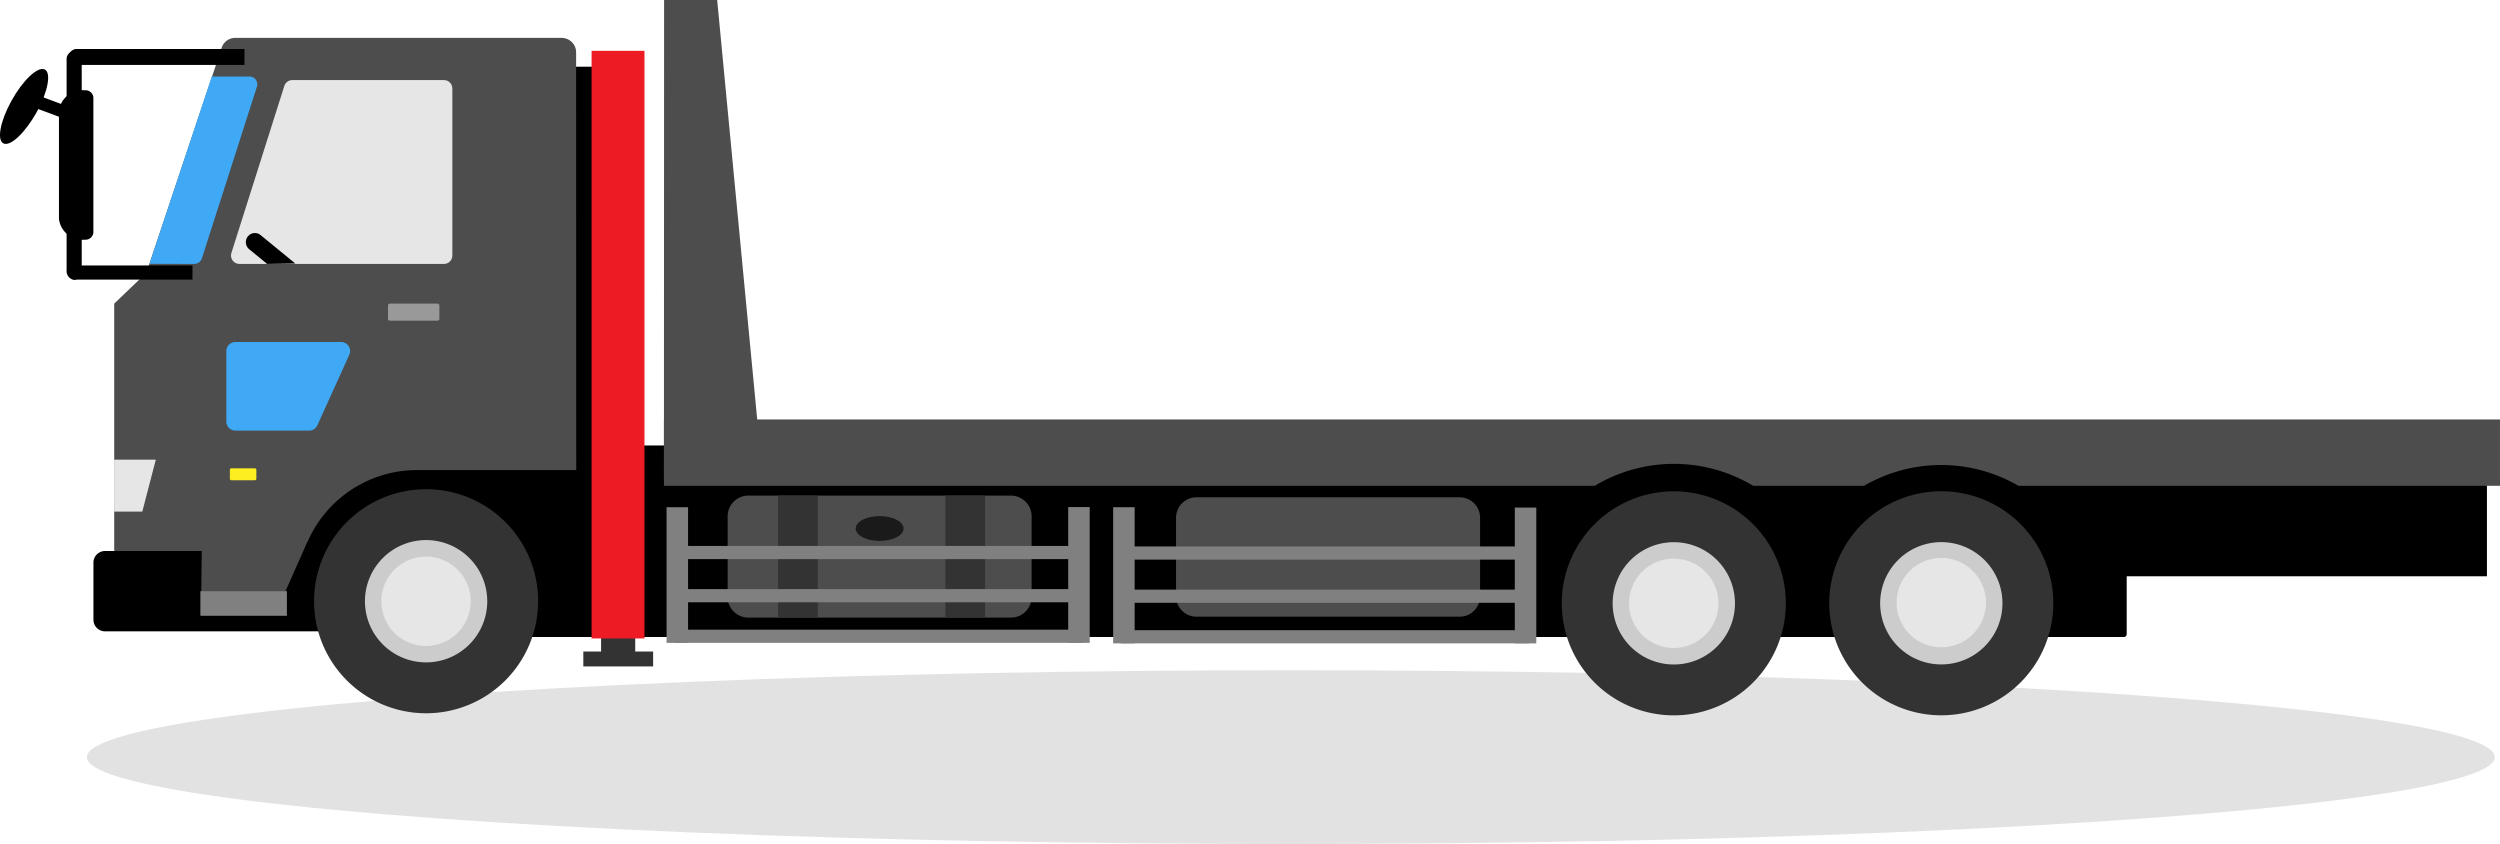 <svg xmlns="http://www.w3.org/2000/svg" xmlns:xlink="http://www.w3.org/1999/xlink" width="201.42" height="68" viewBox="0 0 201.42 68"><defs><style>.a{fill:none;}.b{fill:#e2e2e2;}.c{clip-path:url(#a);}.d{fill:#4d4d4d;}.e{fill:#3fa9f5;}.f{fill:#e6e6e6;}.g{fill:#999;}.h{fill:#fcee21;}.i{clip-path:url(#b);}.j{fill:url(#c);}.k{fill:#333;}.l{fill:#1a1a1a;}.m{fill:gray;}.n{fill:#ccc;}.o{fill:#ed1c24;}</style><clipPath id="a"><rect class="a" width="201.42" height="57.636"/></clipPath><clipPath id="b"><path class="a" d="M35.369,10.549a.675.675,0,0,0-.644.472L30.46,24.482a.676.676,0,0,0,.645.88H47.587a.676.676,0,0,0,.676-.676V11.225a.676.676,0,0,0-.676-.676Z" transform="translate(-30.428 -10.549)"/></clipPath><linearGradient id="c" x1="-0.684" y1="2.396" x2="-0.658" y2="2.396" gradientUnits="objectBoundingBox"><stop offset="0" stop-color="#3fa9f5"/><stop offset="0.263" stop-color="#3fa9f5"/><stop offset="0.382" stop-color="#5ab2f2"/><stop offset="0.637" stop-color="#9eccec"/><stop offset="0.881" stop-color="#e6e6e6"/><stop offset="1" stop-color="#e6e6e6"/></linearGradient></defs><g transform="translate(-943 -791)"><ellipse class="b" cx="97" cy="7" rx="97" ry="7" transform="translate(950 845)"/><g transform="translate(943 791)"><rect width="6.424" height="31.857" transform="translate(43.362 5.374)"/><rect width="36.904" height="11.273" transform="translate(163.463 35.157)"/><g transform="translate(0 0)"><g class="c"><path d="M197.718,74.113H68.479V58.68H197.94V73.891a.222.222,0,0,1-.222.222" transform="translate(-26.596 -22.79)"/><path class="d" d="M52.26,6.176l.012,45.432-37.228.2V26.4l2.593-2.482L23.682,5.852a1.147,1.147,0,0,1,1.095-.861H51.115A1.167,1.167,0,0,1,52.26,6.176" transform="translate(-5.843 -1.938)"/><path class="e" d="M23.289,25.177l-3.593-.01,5.018-15.089,3.036,0a.628.628,0,0,1,.6.82L23.92,24.718a.662.662,0,0,1-.631.46" transform="translate(-7.65 -3.912)"/><path class="f" d="M17.3,64.738h-2.27V60.555h3.358Z" transform="translate(-5.835 -23.518)"/><path class="g" d="M55.1,41.365H51.259a.15.15,0,0,1-.15-.15V40.142a.15.15,0,0,1,.15-.15H55.1a.15.15,0,0,1,.15.15v1.072a.15.15,0,0,1-.15.15" transform="translate(-19.85 -15.532)"/><path class="h" d="M32.292,62.653H30.4a.12.12,0,0,1-.12-.12v-.72a.12.12,0,0,1,.12-.12h1.894a.12.12,0,0,1,.12.12v.72a.12.12,0,0,1-.12.12" transform="translate(-11.76 -23.96)"/></g></g><g transform="translate(18.61 6.452)"><g class="i"><rect class="j" width="23.202" height="23.112" transform="translate(-7.507 7.106) rotate(-43.836)"/></g></g><g transform="translate(0 0)"><g class="c"><path d="M9.844,23.93h0a1.91,1.91,0,0,1-2.078-1.676V13.569a1.91,1.91,0,0,1,2.078-1.676.638.638,0,0,1,.695.561V23.369a.638.638,0,0,1-.695.561" transform="translate(-3.016 -4.619)"/><path d="M9.382,33.588h0a.726.726,0,0,1-.609-.8V29.212a.726.726,0,0,1,.609-.8.726.726,0,0,1,.609.8v3.574a.726.726,0,0,1-.609.8" transform="translate(-3.407 -11.034)"/><path d="M23.218,7.736l-13.481,0a.639.639,0,0,1-.67-.6V7.049a.639.639,0,0,1,.67-.6H23.218Z" transform="translate(-3.522 -2.503)"/><path d="M6.867,13.962h0a.584.584,0,0,1-.733.273l-2.2-.82a.488.488,0,0,1-.3-.659.584.584,0,0,1,.733-.273l2.2.82a.488.488,0,0,1,.3.659" transform="translate(-1.394 -4.833)"/><path d="M2.957,12.561C2.044,14.208.85,15.34.288,15.089S.011,13.3.924,11.649s2.107-2.78,2.668-2.528.277,1.792-.635,3.44" transform="translate(0 -3.529)"/><path d="M19.041,36.11H9.73a.573.573,0,1,1,0-1.139h9.311Z" transform="translate(-3.533 -13.582)"/><path d="M9.382,11.586h0a.7.7,0,0,1-.609-.761V7.436a.7.7,0,0,1,.609-.761.7.7,0,0,1,.609.761v3.39a.7.7,0,0,1-.609.761" transform="translate(-3.407 -2.592)"/><path class="d" d="M118.678,75.113H97.516a1.665,1.665,0,0,1-1.665-1.665v-6.5a1.665,1.665,0,0,1,1.665-1.665h21.161a1.665,1.665,0,0,1,1.665,1.665v6.5a1.665,1.665,0,0,1-1.665,1.665" transform="translate(-37.227 -25.353)"/><rect class="k" width="3.203" height="9.833" transform="translate(62.686 39.926)"/><rect class="k" width="3.203" height="9.833" transform="translate(76.163 39.926)"/><path class="l" d="M116.578,68.984c0,.553-.864,1-1.93,1s-1.93-.448-1.93-1,.864-1,1.93-1,1.93.448,1.93,1" transform="translate(-43.778 -26.403)"/><path class="d" d="M177.769,75.128h-21.2a1.648,1.648,0,0,1-1.648-1.648V67.155a1.647,1.647,0,0,1,1.648-1.647h21.2a1.647,1.647,0,0,1,1.648,1.647V73.48a1.648,1.648,0,0,1-1.648,1.648" transform="translate(-60.17 -25.442)"/><rect class="m" width="32.617" height="1.061" transform="translate(54.315 43.985)"/><rect class="m" width="32.897" height="1.061" transform="translate(54.323 50.732)"/><rect class="m" width="32.897" height="1.061" transform="translate(54.035 47.464)"/><rect class="m" width="1.732" height="10.928" transform="translate(53.705 40.866)"/><rect class="m" width="1.732" height="10.94" transform="translate(86.064 40.854)"/><rect class="m" width="32.617" height="1.061" transform="translate(90.294 44.026)"/><rect class="m" width="32.897" height="1.061" transform="translate(90.302 50.773)"/><rect class="m" width="32.897" height="1.061" transform="translate(90.014 47.505)"/><rect class="m" width="1.732" height="10.969" transform="translate(89.685 40.866)"/><rect class="m" width="1.732" height="10.94" transform="translate(122.044 40.895)"/><path class="e" d="M36.484,52.192H30.546a.731.731,0,0,1-.73-.731V45.783a.731.731,0,0,1,.73-.73h8.51a.73.73,0,0,1,.665,1.032l-2.572,5.678a.73.73,0,0,1-.665.429" transform="translate(-11.58 -17.498)"/><path d="M62.243,73.913H39.209V71.54a9.618,9.618,0,0,1,9.618-9.618H62.243Z" transform="translate(-15.228 -24.049)"/><path d="M31.578,78.6H13.245a.937.937,0,0,1-.937-.937v-4.6a.937.937,0,0,1,.937-.937h7.791l-.056,4.462h6.8V75.367l1.757-3.96,2.035.725Z" transform="translate(-4.78 -27.733)"/><path class="k" d="M59.423,73.468A9.026,9.026,0,1,1,50.4,64.442a9.026,9.026,0,0,1,9.026,9.026" transform="translate(-16.068 -25.028)"/><path class="n" d="M57.928,76.071A4.927,4.927,0,1,1,53,71.144a4.927,4.927,0,0,1,4.927,4.927" transform="translate(-18.671 -27.631)"/><path class="f" d="M57.437,76.919a3.6,3.6,0,1,1-3.6-3.6,3.6,3.6,0,0,1,3.6,3.6" transform="translate(-19.514 -28.476)"/><path class="k" d="M259.02,73.738a9.026,9.026,0,1,1-9.026-9.026,9.025,9.025,0,0,1,9.026,9.026" transform="translate(-93.588 -25.133)"/><path class="n" d="M257.525,76.341a4.927,4.927,0,1,1-4.927-4.927,4.927,4.927,0,0,1,4.927,4.927" transform="translate(-96.191 -27.736)"/><path class="f" d="M257.043,77.095a3.6,3.6,0,1,1-3.6-3.6,3.6,3.6,0,0,1,3.6,3.6" transform="translate(-97.037 -28.545)"/><path class="k" d="M223.784,73.745a9.026,9.026,0,1,1-9.026-9.026,9.026,9.026,0,0,1,9.026,9.026" transform="translate(-79.903 -25.136)"/><path class="n" d="M222.289,76.348a4.927,4.927,0,1,1-4.927-4.927,4.927,4.927,0,0,1,4.927,4.927" transform="translate(-82.506 -27.738)"/><path class="f" d="M221.8,77.187a3.6,3.6,0,1,1-3.6-3.6,3.6,3.6,0,0,1,3.6,3.6" transform="translate(-83.349 -28.58)"/><rect class="m" width="6.972" height="1.98" transform="translate(16.144 47.633)"/><rect class="k" width="2.751" height="2.048" transform="translate(48.428 51.046)"/><rect class="k" width="5.624" height="1.2" transform="translate(46.997 52.493)"/><rect class="o" width="4.261" height="47.345" transform="translate(47.663 4.094)"/><path class="d" d="M95.431,38.581H87.458L87.472,0h4.276Z" transform="translate(-33.967 0)"/><path class="d" d="M235.386,55.259V60.6h-38.8a12.391,12.391,0,0,0-12.437,0h-8.938a12.39,12.39,0,0,0-12.752,0h-75V55.259Z" transform="translate(-33.967 -21.461)"/><path d="M36.366,33.15l-2.267.034L32.654,32a.739.739,0,0,1-.105-1.033.725.725,0,0,1,1.025-.106Z" transform="translate(-12.578 -11.921)"/></g></g></g></g></svg>